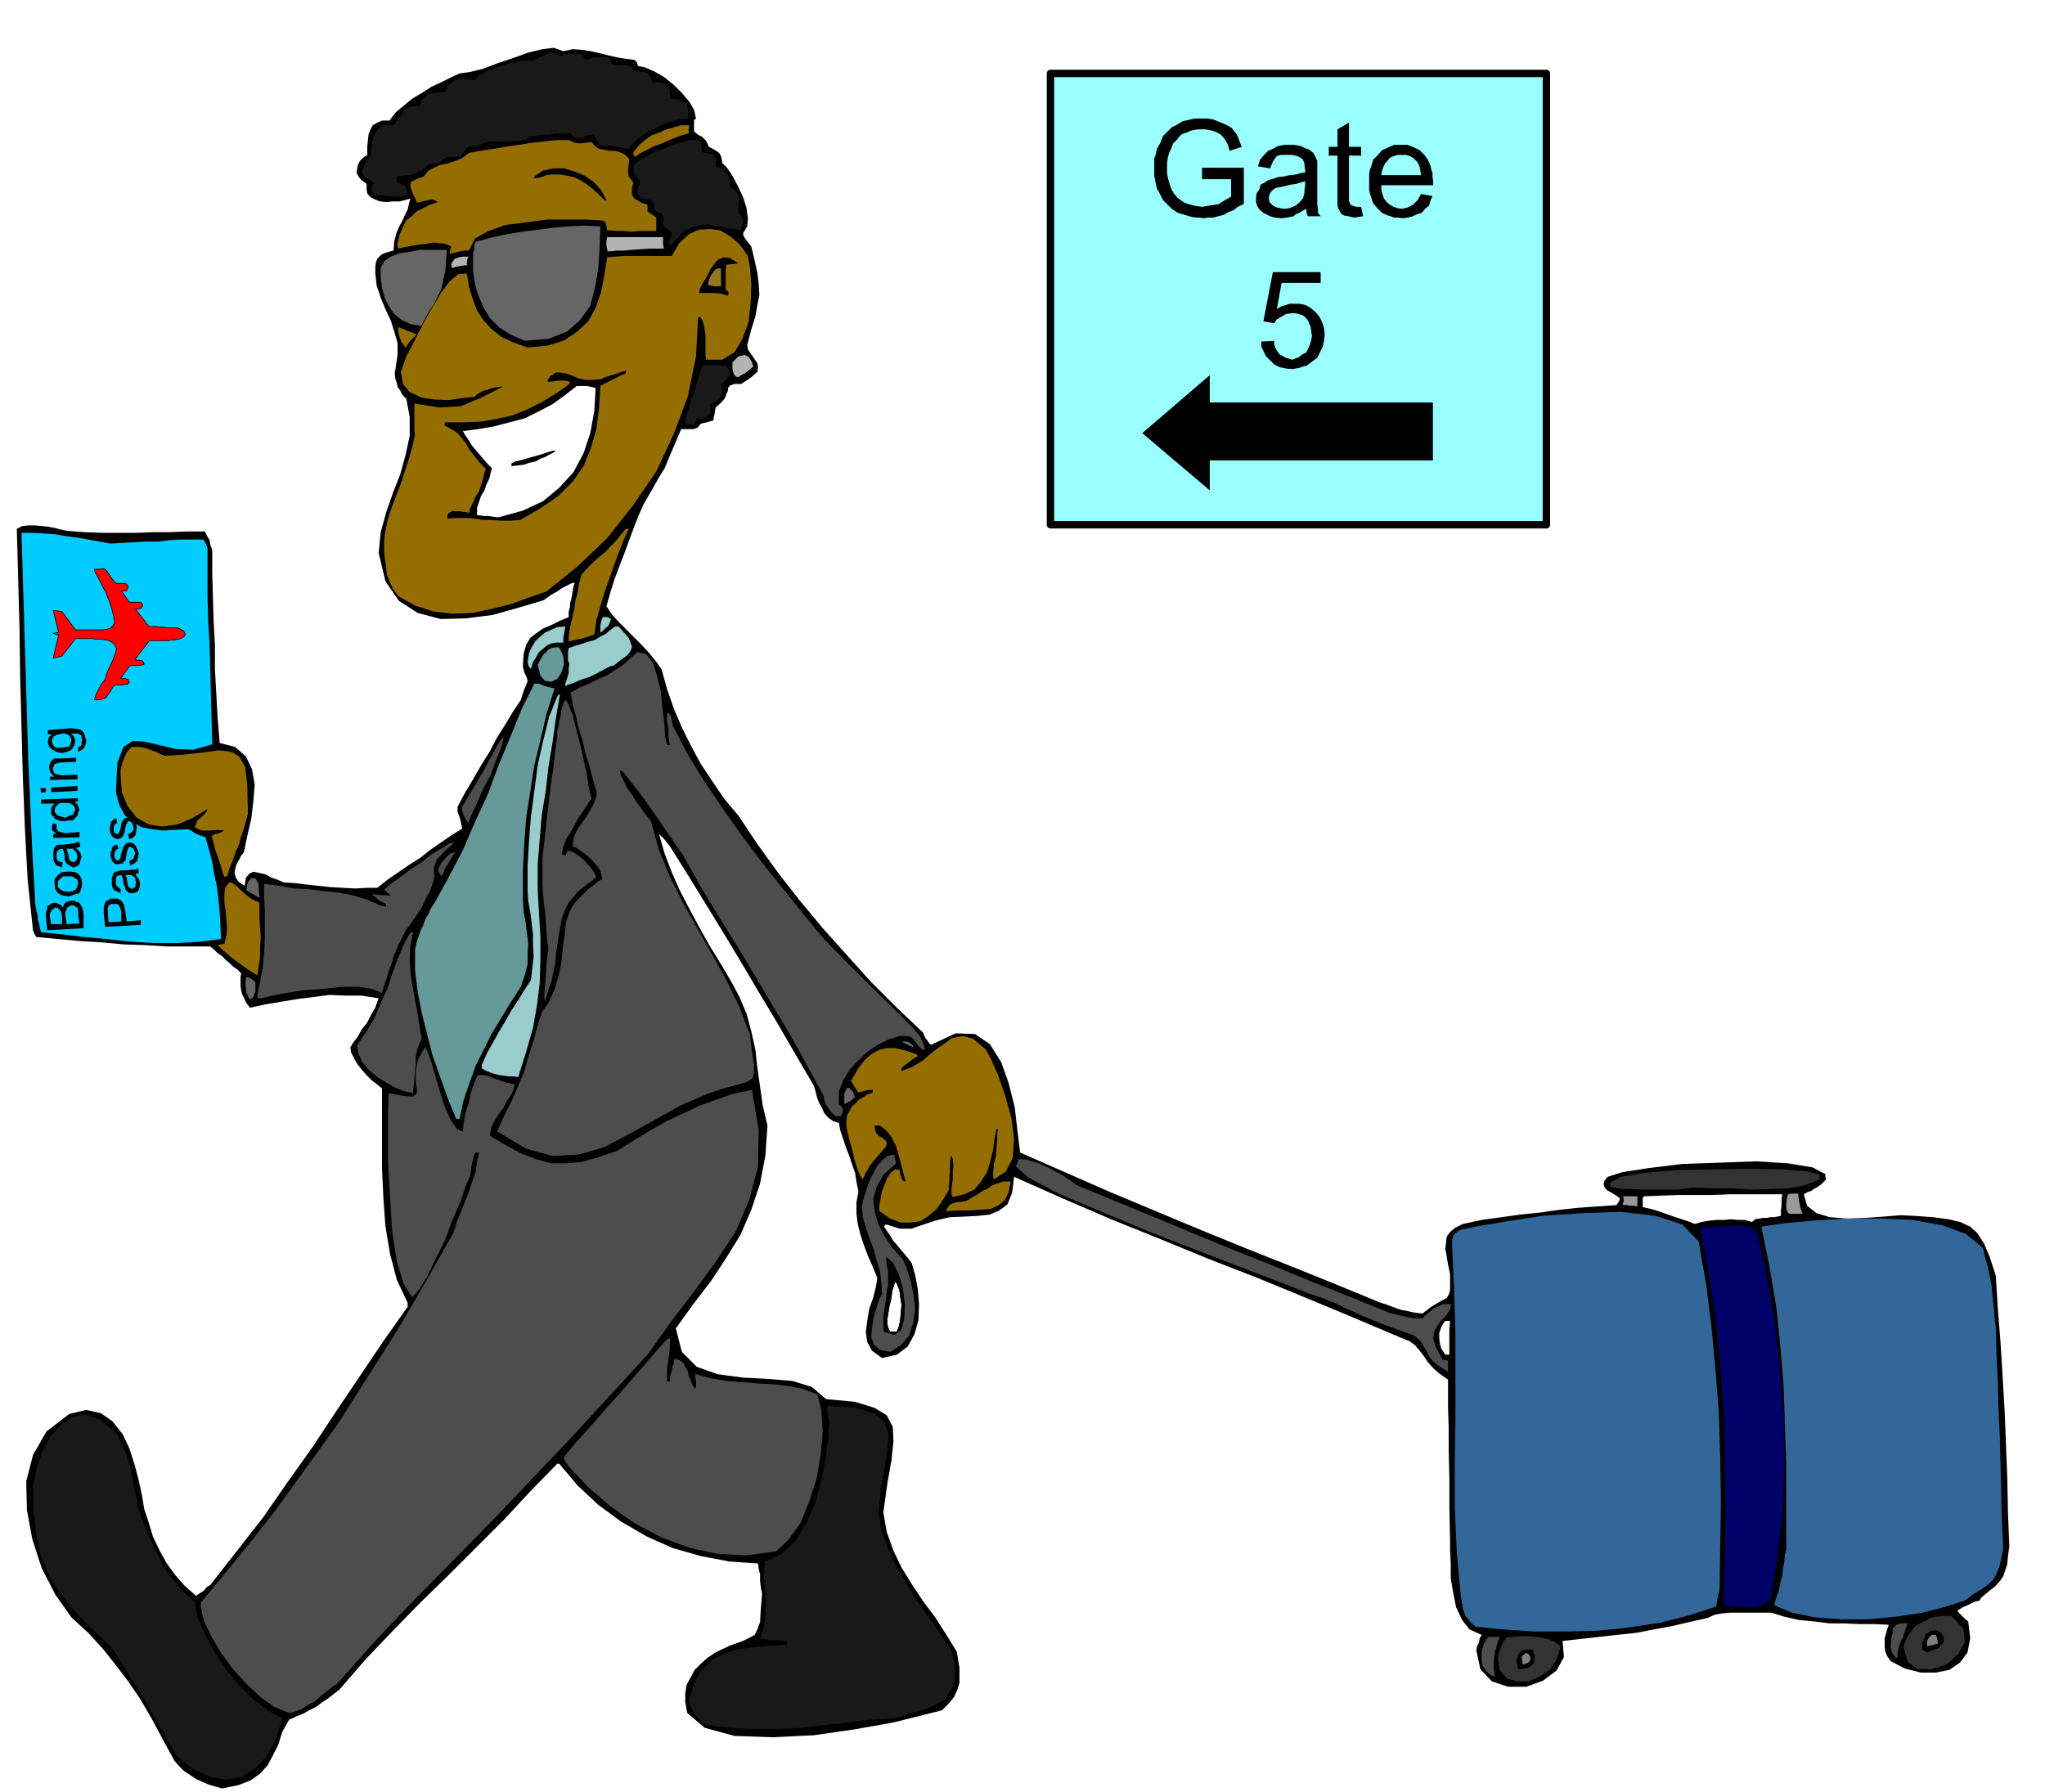 <svg xmlns="http://www.w3.org/2000/svg" width="490.455" height="429.782" fill-rule="evenodd" stroke-linecap="round" preserveAspectRatio="none" viewBox="0 0 3035 2660"><style>.pen0{stroke:#000;stroke-width:1;stroke-linejoin:round}.brush1{fill:#000}.pen1{stroke:none}.brush3{fill:#191919}.brush4{fill:#946e00}.brush5{fill:#4d4d4d}.brush6{fill:#666}.brush7{fill:#699}.brush8{fill:#b3b3b3}.brush9{fill:#9cc}.brush11{fill:#369}.brush12{fill:#333}.brush13{fill:gray}.brush14{fill:#999}</style><path d="m25 785 8-4 9-1h10l10 1 10 1 10 2 8 2 9 2 26 2 26 1h52l24-1h25l25-1h27l3 6 4 7 1 6 3 9v34l1 36 1 35 2 36v36l2 36 2 36 3 37 23 6 16 14 9 19 4 23-2 24-3 26-6 26-5 24-4 5-3 6-4 7-2 7-1 6 2 7 4 6 9 6 2-12 5-6 6-3 9 2 9 2 9 5 9 3 9 4 16 1 17 2 18 2 19 2 18 1 18 1 17-1h16l15-12 16-11 16-11 16-10 15-12 16-11 16-11 16-10-2-9-2-8-3-8v-7l11-21 12-20 12-21 12-19 11-21 12-19 12-20 12-18 4-13 3-7 2-5 1-3-1-4-1-3-3-6-2-8 1-19 4-14 6-10 9-7 10-7 12-5 12-6 14-6v-8l2-7v-6l2-6 1-6 1-6 1-6 2-6-5 1-8 4-6 3-7 5-9 5-11 8-37 11-39 11-40 5-37 1-34-9-28-18-20-29-10-42 3-31 8-29 10-29 11-28 8-29 6-28v-28l-5-27-6-6-3-6-4-6-1-5-2-6-1-5v-6l1-5 3-20v-18l-5-17-5-16-8-17-7-17-6-18-2-18v-10l1-7 2-5 3-3 3-3 4-2 6-2 8-2 1-13 3-12 4-10 5-9 4-9 4-8 2-9 2-7-8 2-8 2h-10l-9 1-10-1-8-3-7-4-4-5-1-7v-7l-8-6-4-5-3-6 1-5 1-6 3-6 5-5 6-4v-12l1-10 1-9 3-7 3-6 7-4 7-3h11l9-12 12-10 12-10 15-9 14-9 15-7 14-7 13-6 15-2 20-5 21-8 24-8 22-8 21-5 17-2 14 5 14-3 14 1 13 2 13 3 12 3 13 3 12 2 15 2 3 3 2 6 10 2 14 6 14 8 15 12 12 12 11 13 7 12 3 13-3 2v17l6 5 6 3 2 2 3 3 2 3 3 7 8 4 6 4 2 2 2 4 1 4 1 6 7 7 8 12 8 15 8 17 5 16 2 15-1 12-6 10v3l2 4 3 4 7 9 5 21 4 18 2 16 1 17-3 15-3 17-6 19-6 23 1 7 5 7 4 6 5 7 1 6-1 7-9 8-15 10h-10l-6 2-3 3-1 6-2 4-2 6-6 7-8 7-1 7-1 5-1 3v4l-7 2-3 1-5 1-4 1-5 6-6 2h-18l-6 14-6 14-6 14-6 15-8 13-8 14-8 14-8 14-8 18-7 18-7 19-7 19-7 18-7 19-6 19-6 21 8 12 11 12 11 11 12 12 10 10 11 12 10 12 9 13 8 29 10 29 12 28 14 28 14 26 18 27 17 25 21 25 28 42 31 43 32 41 35 42 35 39 36 40 38 38 39 37 2 5 2 4 2 2 2 3 1 2 3 2 36-17 29 1 22 15 17 27 11 31 9 36 4 35 4 32 66 29 66 29 67 28 67 28 66 27 68 27 67 27 68 28 7 2 8 3 8 3 9 3 7 1 8 2 7 1 8 1 13-10 10-6 7-4 6-3 3-5 2-6v-25l-3-14-2-12-2-11 1-9 1-9 5-7 7-6 12-6 28-6 29-4 29-4 29-3 28-4 28-3 28-2 29-2 4-6 1-4-5-4-5-3-5-3-4-2-4-5-1-4 1-5 5-6 22-7 39-6 49-6 56-2 54-2 48 3 36 6 19 10v3l1 5-7 7-7 5-4 2-4 3-6 2-5 3 5 17 14 11 20 6 26 2 27-1 27-2 25-2 21 1 27 2 23 3 17 4 15 7 10 9 10 15 9 21 9 28 3 49 4 50 3 49 3 51 2 50 2 51 1 51 2 51-2 14-1 12-3 9-3 9-5 7-7 8-9 7-12 10-1 2-1 2-8 2-8 4-9 4-8 5 2 3 5 5 5 5 4 3 3 25-4 21-11 15-16 11-20 4h-22l-24-6-21-11-5-7-3-7-1-7v-13l2-7 2-7 2-6-21-1h-21l-23-1h-22l-24-3-22-2-22-5-19-6h-60l-12 1-12 2-11 5-27 6-26 6-27 5-26 5-28 3-27 3-27 3-27 3 2 24-11 20-20 15-25 9h-27l-24-8-17-18-6-28 1-6 3-6 1-6 3-5-18-8-11-14-9-19-4-20-4-23v-22l-1-20v-15l-1-48v-44l-1-40v-34l-1-30v-42l-13-9-9-8-8-9-6-9-7-9-6-7-8-6-8-3-73-31-72-30-73-30-72-28-73-30-72-29-72-31-72-32-3 24-7 17-12 9-14 6-18 2-20 1-22 1-21 5-9 3-9 3-9 3-8 3h-18l-9-3-9-3h-3l-2 3 4 6 5 7 4 7 6 7 5 6 5 6 6 7 6 8 5 17 4 21 2 23-1 24-6 21-10 18-16 12-22 5-15-11-7-13-2-15 2-16 3-18 6-17 4-16 2-13-7-17-7-16-6-16-5-15-4-16-2-16v-16l3-16-3-15-2-13-5-14-4-12-5-13-4-12-4-12-2-11-9-3-7-5-6-7-3-7-5-9-3-9-2-8-2-7-27-46-26-45-27-45-26-44-27-45-27-44-27-44-27-43-8-10-8-8 8 28 11 29 12 27 14 27 14 26 15 27 16 26 16 27 13 24 11 26 7 26 6 27 3 27 4 28 4 28 7 30-3 44-8 42-13 39-16 37-21 34-23 35-26 34-26 36 9 35 22 22 31 11 37 5 38 2 36 3 29 9 21 18 43 4 29 9 18 11 9 17 1 22-3 28-6 34-6 43 5 29 10 28 12 25 16 26 16 24 18 24 16 25 16 26 2 12 2 12v22l-3 10-5 11-8 10-10 10-28 7-44 11-56 10-62 9-62 3-56-2-44-12-26-22-3-16v-13l2-13 6-11 6-11 9-9 10-9 12-8 21-10 17-6 11-5 9-5 4-8 4-11 1-18 2-24-2-11-1-8v-10l-2-8-1-8-43-3-42-8-42-12-38-17-38-22-34-25-31-29-27-32h-3l-40 41-39 42-41 41-41 41-42 41-41 42-40 42-39 45-9 7-9 7-9 6-8 6-10 5-9 5-10 4-11 5-10 18-6 19-8 16-8 15-11 12-14 10-18 7-24 5-11-3-10-3-9-4-9-4-9-6-9-6-8-8-6-7-18-33-16-30-17-29-17-25-19-25-19-24-22-24-25-23-24-34-20-39-14-43-8-43-1-43 10-39 20-35 34-26 25-6 22 5 17 12 15 19 10 21 8 25 6 23 5 23 3 19 7 21 6 20 10 21 10 18 13 18 14 16 17 15 6-4 6-4 4-5 5-3 40-51 39-50 36-52 37-52 35-53 35-52 35-52 36-51v-6l-16-34-10-38-7-42-3-42-2-44v-118l-7-6-8-6-8-8-7-8-7-9-5-9-4-8-1-7 4-7 7-9 6-11 8-10 6-12 6-10 3-9 2-5-25-4h-24l-24-1-23 3-24 3-24 4-24 4-23 5-6-8-3-7-3-6-1-5-1-6v-13l1-6-6-6-6-4-6-6-5-4-6-6-6-4-6-6-5-4h-64l-33-2-31-1-33-3-32-2-33-3-32-3-3-5-2-5-8-76-4-75-3-75-2-74-2-75-1-73-2-75-2-73zm1292 1173v8l1 5 3 6h10l3-8 2-9 1-12 1-11-2-12-1-9-3-8-2-4h-2l-2 7-2 6-1 10-3 12-3 19zm819 21v7l1 9 2 7 6 9h6v-38l1-12h-7l-3 4-3 5-3 9zm302-200v13l9 2 11 3 9 3 11 4 9 3 9 3 9 3 10 4 11-3 11-2 11-1h11l9-1 11 1h10l11 3 5-4 6-1 5-1h6l5-1h6l5-1 5-1v-8l1-8v-9l1-7h-78l-25 1h-51l-26 1-25 1-1 1-1 2z" class="pen1 brush1"/><path d="M32 795v-4h16l17 1 16 1 17 3 16 2 17 3 16 3 17 3 17-1 18-1 17-1h18l17-2 17-1h34l3 5 3 8v72l1 36 2 36 1 36 1 37 1 36 1 38-28 8-26-1-25-6-21-5-18-1-14 9-9 24-2 43 5 19 8 15 11 10 14 8 15 3 17 2 18-1 19-1 6 3 6 4 6 2 8 3 5 18 5 19 3 18 4 18 2 18 2 19 1 19 1 22-31 4-33 2h-35l-35-2-36-4-34-3-33-4-30-3-2-7-1-6-2-6v-6l-2-7-1-6-1-6v-6l-4-68-3-68-3-68-2-67-2-68-2-67-2-67-2-66z" class="pen1" style="fill:#0cf"/><path d="m49 2206 5-26 9-25 12-23 16-17 16-12 20-3 22 8 24 20 6 13 7 14 4 13 5 15 2 14 3 15 3 15 3 15 7 20 8 19 8 17 9 18 9 16 12 16 13 15 17 15 4 22 11 26 14 26 17 26 19 23 21 21 22 17 22 12-9 30-14 26-17 18-20 13-24 4-23-4-26-12-24-20-12-21-12-20-12-21-11-20-13-20-12-20-12-20-12-18-32-30-25-26-21-26-15-25-12-28-7-31-4-34-1-40z" class="pen1 brush3"/><path d="M179 1150v-8l2-6 1-5 2-5 4-9 7-8h13l6 1 6 2 5 2 6 2 6 3 7 3 31-2 27-3 22-3 19 2 12 7 9 16 3 27 1 42-3 11-3 11-4 11-3 12-5 11-4 12-5 12-4 13h-2l-2 1-3-8-2-8-3-8-2-7-3-8-2-7-2-8-2-7 6-3 5-1 4-2 4-2-11-1-10 1h-12l-6-2-5-3 4-10 7-6 6-6 2-5-23 14-22 9-23 3-19-3-18-10-13-16-9-21-2-27z" class="pen1 brush4"/><path d="M298 2385v-5l1-2 52-63 52-65 50-69 49-68 45-71 45-71 42-72 39-69 5-16 6-15 6-15 6-15 5-15 5-15 2-15 3-13h-5l-3 5-1 6-1 3-1 5-1 6-1 9-7 16-8 24-12 27-11 30-14 28-12 25-12 19-10 12-13-20-10-33-7-45-3-49-3-51v-83l1-22 23 4 13 1 5-4 1-6-2-12v-14l3-18 11-20 3 6 6 16 6 21 7 24 7 22 9 20 9 13 9 4 1-12 2-12 3-11 3-9 2-11 3-10 4-10 4-9h6l7 1 7 2 7 3 6 2 8 3 6 1 8 2-2 8-4 8-6 9-5 10-7 9-6 10-5 10-2 12 25 15 23 12 21 8 22 6h21l24-2 25-7 29-10 25-16 25-15 23-13 24-11 23-11 25-9 25-9 29-6 10 60-1 54-13 49-20 47-29 44-32 44-35 46-35 49-57 62-56 61-58 61-58 61-59 60-59 60-58 61-56 63-8 5-7 6-9 7-9 8-10 5-9 6-10 4-9 2-22-9-21-15-21-20-20-22-18-25-14-24-11-23-4-20z" class="pen1 brush5"/><path d="m323 1403 5-1 5-1 3-12 1-11-1-13-1-12-2-13v-12l1-10 6-8h3l5 3 5 4 6 6 6 5 6 5 7 4 7 3v24l1 14 1 14-1 14v14l-2 14-2 14-8-5-8-5-8-6-7-5-8-6-7-6-7-6-6-6z" class="pen1 brush4"/><path d="M365 1455v-4h3l3 1 3 2 5 4v14l-3 8-5 4-5-9-1-7-1-7 1-6zm1-135 1-8 3-5 3-3h6l4 6 1 7v6l1 10-5-3-7-4-7-4v-2z" class="pen1 brush6"/><path d="m382 1478 4-21 4-21 2-21 1-20v-42l-1-21v-20l22 3 22 4 22 1 23 3 21 2 21 4 20 6 21 9 4 1 5 1v-4l-6-3-5-3-6-5-4-3h7l8 1h7l6 1-5-5-5-4 9-8 14-10 16-12 17-11 15-12 15-9 11-7 7-1-10 9-10 10-5 5-3 7-2 7v9l1 1-2 10-4 12-7 13-6 13-8 12-8 12-8 10-5 11-5 9-4 10-4 9-3 11-4 10-3 11-4 11-3 11-15-6-20-3h-25l-27 3-29 2-25 4-22 4-16 4h-6v-4z" class="pen1 brush5"/><path d="m530 1552 14-21 12-20 9-22 10-21 7-22 8-22 9-21 10-19h4l-4 20-1 20 1 19 3 19 3 18 4 20 3 20 4 22-4 8-3 9-2 10v11l-1 10-1 11-1 11-1 11-13-3-13-5-14-8-13-8-13-11-9-11-6-13-2-12z" class="pen1 brush5"/><path d="m538 252 3-8 3-5 2-3 3-3 1-4 1-3v-6l1-8 2-9 3-5 3-5 3-3 3-3 5-1h13l7-9 4-5 2-5 3-2 1-3 4-2 7-2 11-1 3-8 4-5 4-4 4-1 4-1h5l6-1h7l5-9 5-5 4-4 5-1 4-1 6 1h6l10 1 5-6 9-6 10-5 12-3 11-4 12-2 10-3h15l6-2 6-3 6-2 5-3 6-2 6 1 7 4 6-2 6-1h19l4 4 4 5 9-3 10-1 8-1 8 3 1 4 3 4 3 1 6 1h9l10 1 2 5 4 3h4l5 1h4l5 2 3 4 4 9h7l6 1 5 1 4 3 2 2 2 5v5l1 8h8l6 1 4 2 7 4v4l1 6v6l1 6-13 1-12 3-12 4-11 6-12 5-11 8-10 8-8 10-6-1-5-1-4-1h-4l-5-1-5-1h-6l-6 1-3-4-2-3-3-4-3-7-9 2-8 4h-9l-5-3-3-4h-22l-10 2h-11l-9 2-8 1-5 2v1l1 1-4 1-6 1h-9l-9 1h-28l-5 1-7 3-5 3h-10l-5 1-7 7-5 8h-20l-5 4-5 4-6 2h-9l-7 5-5 5-6 2-4 3-6 1-6 1-7 1-8 1v9l7 2 5 3 2 5 2 8-6 2-6 1h-11l-6-1-6-1h-7l-6 1-4-6-1-4v-4l3-5-7-6-5-2-3-2-1-2-1-4v-4z" class="pen1 brush3"/><path d="m565 398 5-10 10-7 13-5 15-2 15-3h40l-1 16-1 15-3 13-3 14-6 12-6 12-9 14-9 17-16-3-13-6-11-9-7-10-7-14-4-14-2-15v-15z" class="pen1 brush6"/><path d="m571 794 4-21 6-19 7-18 7-18 6-19 6-18 5-18 4-18-1-6v-40l19 3 18 3 16-1 16-1 14-6 15-6 16-8 17-9h-4l-5 1-6 1-6 2-7 2-6 3-5 3-2 3-19 2-21 3-21-1-19-3-17-8-10-12-3-18 8-23 8-15 9-18 11-21 12-21 12-20 12-16 13-11 13-1 3 20 6 19 6 16 10 15 11 12 15 12 17 8 22 8 30-3 25-8 19-13 16-15 11-20 8-23 5-26 4-26 12-1 12-1h72l11-19 14-13 15-7 17-1 15 2 15 9 14 12 12 17 3 17 2 25-1 28-3 28-9 25-12 20-18 11h-24l-1-7v-31l-2-11-2-8-3-6h-4l-3 58-12 59-21 56-26 56-35 51-38 48-44 42-46 37-26 9-27 10-29 7-28 6-29 1-28-3-28-9-25-14-8-11-5-11-4-11-1-11-2-12-1-12v-12l1-11zm19-432 3-14 5-11 5-10 8-6 7-7 10-5 10-5 12-4-8-4-7 1-8 2-8 2-5-11-3-7-2-6v-3l1-4 4-2 6-3 9-3 6-8 9-5 9-4 10-2 9-3 9-3 7-4 8-6 17-3 19-3 18-3 20-3 19-3 19-2 18-2h18l9 4 9 1 7-1 9-1 5 6 6 4 7 1 8 2h8l8 2 7 3 7 7-1 8-1 9 1 9 7 9-2 7v11l2 4 2 2 5 3 5 3 9 3v10l6 4 7 5v20h-26l-11 1-12-1h-10l-9-1h-5l-1-7-1-4-3-3-5-1-21-1h-58l-31 4-31 4-25 9-20 11-9 18h-7l-6 1-4 1-3 1-5 1-3 1v-7l2-4-9-4-8-1-10-1-10 2-11 1-11 2-11 2-9 2-1-4v-3zm1 124h2l4 2 3 1 4 2 6 2 8 3-2 3-5 5-5 6-4 6-6-8-3-8-2-8v-6z" class="pen1 brush4"/><path d="m616 1410 2-10 3-9 3-9 4-8 3-9 5-8 3-8 5-7 22-40 21-40 18-42 19-41 16-43 17-41 17-42 19-38h7l7 3 7 2 9 2-12 38-9 39-9 37-6 39-6 38-3 39-2 41v43l1 17 3 16 2 16 2 16-1 15v15l-4 16-6 18-15 23-14 23-14 23-12 24-12 24-9 25-9 26-6 28h-5l-13-32-11-31-11-31-8-31-8-32-6-31-4-32v-31z" class="pen1 brush7"/><path d="m650 1291 5-10 7-8 6-6 8-2-7 10-5 9-4 6-1 5-3 4-1 2-3-5-2-5z" class="pen1 brush5"/><path d="m660 629 1-2h27l25-1 23-4 24-5 22-9 22-11 20-12 20-14 1-2 1-2-6-2h-11l-7 1-8 1-1-1h-1l4-7 5-3 4-3h5l9 1 11 4 9 4 10 2h11l11-1 10-4 10-3 9-3 9-3v4l-9 4-9 5-5 2-5 3-5 2-5 3-2 33-4 31-8 28-11 27-16 23-21 21-26 18-31 18-15 1h-13l-14-1h-12l-14-2-13-1h-14l-13 1v-6l3-3 4-2h11l6 1h4l4 2 2-8 4-8 4-9 5-8 3-9 3-9 2-9 2-6-10-10-7-9-7-9-5-9-7-9-6-7-9-6-10-5v-3z" class="pen1 brush1"/><path d="m670 391 5-7 6-2 6-1h8l-2 6v7h-5l-5 1-6 1-6 2-1-3v-4z" class="pen1 brush8"/><path d="m686 1198 8-14 8-13 8-14 8-13 7-14 7-12 7-13 8-12v5l-4 14-7 17-8 22-11 20-9 21-8 17-5 13-4-6-3-6-2-6v-6z" class="pen1 brush5"/><path d="m687 640 23-3 23-4 23-6 23-6 20-10 21-11 18-13 18-14h14l6 1 8 2-2 34-6 33-10 30-15 28-21 23-24 20-30 14-36 10-9-1-6-1h-8l-5-1h-4v-11l3-9 3-9 5-8 3-9 4-8 2-8 2-8-7-7-6-7-6-7-5-6-6-7-4-7-5-7-4-7z" class="pen1" style="fill:#fff"/><path d="M702 382v-6l2-6v-6l2-5 22-6 23-5 23-4 24-3 23-3 23-2 23-1 24 1-1 31-2 31-5 29-7 27-15 21-19 17-28 11-35 3-21-9-17-11-14-14-9-15-8-18-5-17-3-20v-20z" class="pen1 brush6"/><path d="m715 1581 8-18 9-16 9-16 9-15 9-16 10-15 9-15 10-15 2-18 2-17-1-17v-16l-2-17-2-16-3-16-1-15v-37l2-36 3-38 5-38 5-38 8-36 9-36 13-32 2-1h1l-6 35-5 36-6 36-4 36-6 36-3 36-3 37v38l2 36 2 35v33l-1 34-4 33-6 34-10 35-12 38-7-1h-7l-7-1-7-1-8-2-6-2-7-3-5-3v-5z" class="pen1 brush9"/><path d="m738 1679 11-24 11-22 9-21 9-21 6-22 7-21 6-22 7-23 11-16 8-18 6-20 4-19 2-21 3-21 2-19 6-17 5-9 5-6 6-6 6-6 6-6 6-4 7-6 7-4-2-9-3-7-6-7-5-6-8-7-7-5-7-5-6-3 1-11 4-10 6-10 7-9 6-10 6-10 4-10 2-9-6-20-5-19-6-19-4-18-6-19-4-18-5-18-3-18 13-7 14-6 14-7 14-6 12-8 12-8 10-9 10-9 13 3 10 13 6 19 6 24 2 24 3 23 1 19 3 13h4l-1-6-1-6v-12l-1-6-1-6v-12l4 2 2 4 1 5 1 7 21 41 25 41 27 40 29 41 29 39 31 39 30 37 31 38 38 39 33 33 26 25 21 21 15 15 11 13 5 10 3 10h-2l-1 1-7-6-3-4-3-4-1-2-3-3-3-1-6-1h-9l-16 5-16 8-15 10-14 13-13 14-9 15-7 17v19l4 4 2 4v3l-3 7h-8l-8-8-4-6-3-4-1-4-1-4-1-5-25-46-25-45-27-45-26-44-27-45-27-43-27-45-24-43-11-16-11-16-11-16-11-16-12-17-11-15-12-15-11-14-2-1h-2l1 6 5 10 5 10 8 11 6 10 8 11 6 8 7 9 12 43 17 41 19 38 22 39 21 37 21 38 19 39 16 42 3 25 3 19v13l-2 8-8 5-13 4-19 5-25 8-42 18-39 22-38 21-36 19-38 11-39 2-40-11-43-26h1z" class="pen1 brush5"/><path d="m759 688 6-3 9-2 10-3 11-3 10-3 9-3 7-2 4 1-8 4-7 4-8 3-7 4-9 2-9 3-9 1-9 1v-4z" class="pen1 brush1"/><path d="m783 983 2-13 4-9 6-10 7-6 7-6 9-4 9-4 12-1-1 6-1 6-1 6v6h-10l-7 1-7 3-6 5-6 5-4 7-5 8-3 10-2-2-1-1-1-3-1-4z" class="pen1 brush9"/><path d="m793 262 13-9 16-3h15l17 5 14 6 14 10 10 11 8 15h-1l-1 1-10-10-9-8-9-7-8-5-10-5-9-2-12-2h-13l-7 1-5 2-4 1-2 1h-4l-3 1v-3z" class="pen1 brush1"/><path d="m798 987 3-6 3-5 3-5 4-3 3-4 5-2 5-1h6l6 13 1 13-4 12-6 9-9 4-9-1-7-8-4-16z" class="pen1 brush7"/><path d="M805 1301v-27l3-26 3-27 3-26 3-27 4-26 3-26 3-24v-7l2-7 1-8 2-7 1-8 2-7 2-6 3-3 4 8 6 15 5 20 6 23 5 22 5 23 3 20 4 16-4 5-7 11-9 13-9 17-9 14-5 14-1 8 5 2 2-4 2-3 5 1 6 3 7 5 7 6 5 6 5 6 4 6 3 6-10 8-9 7-9 7-6 8-7 8-5 10-5 12-3 16-2 13-2 13-2 13-1 14-3 13-3 14-5 14-4 15-1-5v-8l1-12 1-13 1-15 1-11 1-9 1-4-2-15-1-13-1-15-1-13-2-14-1-13-1-14v-12zm32 862 19-23 20-22 20-23 20-22 19-22 19-22 18-21 19-21h2l2 1-1 7v8l-1 7-1 8-1 7-1 8v18h4l1-10 2-7 1-6 2-3v-5l1-3 7 2 6 4 3 6 4 7 1 6 3 7 2 6 5 7 1-5v-6l-1-7v-4l22 6 24 4 24 2 25 2 22 1 23 3 20 4 21 8 6 24 2 31-3 34-6 36-11 34-13 32-18 25-18 17-44 6-42-2-42-9-41-15-40-21-36-25-34-29-29-31-5-7-2-4v-3z" class="pen1 brush5"/><path d="m839 1015 3-9 2-7v-7l1-6-2-6v-12l1-6 9-3 10-3 9-3 11-3 8-5 8-4 7-6 7-5h5l8 9 7 8 3 7 2 7-2 5-5 7-9 6-11 9-5 1-8 4-11 6-12 6-13 4-11 5-9 3-3 2v-4z" class="pen1 brush9"/><path d="m844 946 2-15 3-12 2-10 2-8 1-10 3-10 2-13 4-15 8-9 9-9 9-8 10-8 8-9 8-8 7-9 7-8h4l-8 18-7 18-7 19-7 20-7 20-6 20-6 21-3 21-9 3-9 3-10 2-10 2v-6z" class="pen1 brush4"/><path d="m891 929 1-6 1-3 1-2 1-2h6l6 3-2 5-2 5-4 3-7 7-1-1v-9z" class="pen1 brush9"/><path d="M900 365v-7l1-6h83v8l1 9h-19l-16 1-14 1-11 1h-10l-7 1h-5l-1 1-1-5-1-4z" class="pen1 brush8"/><path d="m940 226 8-10 9-8 10-7 11-4 11-5 11-3 11-3h12l-1 6v6l-11 3-10 4-10 4-9 4-11 4-10 5-10 5-9 6-2-4v-3z" class="pen1 brush4"/><path d="m940 247 7-8 11-6 12-7 15-5 14-6 14-4 12-3h11l3 3 2 4v4l1 7 8 1 9 3 2 3 2 4-1 4v6l5 2 5 3 3 3 4 3 1 2 2 5 1 5 1 8 6 4 4 4 2 3 1 3-1 3v21l4 4 3 6-1 6-3 10-11-2-10-1-9-3-8-1-10-2-10 1-13 3-12 6-5 4-5 6-6 6-5 6-1-1h-1v-6l2-4 1-4 1-4-7-7-4-3-2-3v-2l1-5-1-7-7-4-4-2-2-2v-6l-3-7-6-2h-5l-4-1-2-1-3-3-1-2-1-4v-4l3-7 1-4-1-3-2-2-3-4-2-3-2-5v-6zm77 377 3-11 3-10 3-11 4-9 3-11 3-10 3-10 4-10h26l9 2 4 5 1 8-5 6-7 7v17l-2 3-3 3-5 3-7 4v16l-5 2-3 2-5 1-6 1-3 4-2 5-6-1h-3l-3-2-1-4zm6 1899 8-27 12-19 16-14 19-9 20-6 23-3 23-2 24-1v-5l-3-1-5-1h-14l-7-1-6-1h-5l5-15 3-15v-15l1-14-2-15-1-14v-14l1-12 25-12 21-20 16-27 13-29 9-33 6-32 4-30 2-26-2-7-1-5v-10l1-1 42 3 28 9 14 13 6 18-2 22-4 27-6 32-3 37 5 27 10 27 12 25 15 26 15 24 17 24 17 24 17 25 5 24v20l-6 15-8 13-15 9-17 7-21 6-23 7-35 2-34 4-35 4-34 4-36 2h-35l-35-2-34-4-10-7-8-9-3-6-3-5-2-6v-5z" class="pen1 brush3"/><path d="m1038 430 5-10 6-9 5-11 6-8 6-7 8-3 9 1 13 8-9 1-9 1-1 9v28l4 3v6l-11-3-10-1h-22v-5z" class="pen1 brush1"/><path d="m1051 419 4-10 4-6 4-4 7-1v27h-9l-6-1-4-1v-4z" class="pen1" style="fill:#94781f"/><path d="m1087 538 9-9 9-2 3 1 4 3 3 5 3 8-6 5-6 5-6 3-4 3-4-1-3-4-2-7v-10z" class="pen1 brush8"/><path d="m1253 1623 2-4 2-4h3l3 3 3 3 1 3 2 5-3 2-3 3-4 2-5 3-1-2v-14z" class="pen1 brush6"/><path d="m1256 1666 1-10 4-7 3-6 6-5 5-6 6-3 6-4 8-3v-2l1-2h-8l-6 2-5 1-3 1-6-9-5-8 10-18 10-13 10-9 11-6 11-3h13l14 3 18 6 1 1 1 2-7 4-6 5-6 4-5 5v4l16-6 16-10 14-12 15-11 14-10 16-3 15 4 19 16 8 15 11 25 10 29 9 33 4 31-2 28-10 20-18 12-1-4v-7l1-12 3-11 1-14 1-12v-9l1-5-1-1h-1l-3 14-2 16-4 17-5 17-9 14-10 12-15 7-17 4-2-4v-6l1-9 1-8v-11l1-9-1-9-2-6-1 4-1 6v13l-1 7v8l-1 7v7l-9 15-9 13-12 10-12 8-15 2h-14l-16-6-16-11v-9l2-10 2-11 4-10 4-10 5-7 6-5 7 1 1 5 1 4 1 2 1 3 1 2 3 1h1l-3-11-3-12-4-15-4-14-7-14-8-10-9-7h-8l1 9 5 6 5 3 5 4 2 3-1 6-7 8-12 14-6 8-3 6-3 4-1 4-2 3-1 2-4-7-4-10-4-13-3-13-4-14-3-12-2-11v-5z" class="pen1 brush4"/><path d="m1279 1793 2-12 4-12 4-13 6-12 6-12 8-9 8-7 10-2 1 6 2 7-19 17-10 18-5 18 2 18 5 18 9 18 12 18 16 18 6 14 6 19 4 20 2 22-3 20-6 18-12 14-16 10-15-3-9-8-4-11 1-12 2-15 4-14 4-13 5-10-1-18-2-16-5-16-4-15-6-16-5-15-5-16-2-16zm38 165v8l1 5 3 6h10l3-8 2-9 1-12 1-11-2-12-1-9-3-8-2-4h-2l-2 7-2 6-1 10-3 12-3 19z" class="pen1 brush5"/><path d="m1311 1955 2-15 2-12 1-11 2-9v-20l-2-10-1-12 10 8 9 18 6 21 3 25-1 21-5 16-10 7-15-5-1-5v-17zm6 3v8l1 5 3 6h10l3-8 2-9 1-12 1-11-2-12-1-9-3-8-2-4h-2l-2 7-2 6-1 10-3 12-3 19z" class="pen1 brush1"/><path d="M1338 1546h6l4 1 2 1 4 3 1 2 1 2-9-4-9-5z" class="pen1 brush6"/><path d="m1405 1795 5-7 8-3 8-1 8-1 8-5 9-5 7-5 7-3 7-5 8-3 9-3h11l-3 16-6 12-10 8-12 5-16 1-15 1h-17l-16 1-1-2 1-1z" class="pen1 brush4"/><path d="m1508 1732 2-6 1-5h9l12 3 12 4 13 6 11 6 11 6 9 6 9 7 58 24 58 24 58 24 58 24 58 23 58 24 58 23 59 24 21 5 14 3h14l4-4 5-4 8-7 14-6h12l-2 8-5 8-7 7-6 8-5 8-2 12 4 13 10 19h3l5 1v16h-1l-11-7-8-6-7-8-4-8-5-8-4-7-6-6-6-4-20-7-19-7-20-8-19-8-20-9-19-9-20-8-19-6-32-13-55-21-70-27-75-29-74-31-64-27-45-24-18-16z" class="pen1 brush5"/><path d="M2155 1849v-7l1-4 1-4 2-2 4-4 7-3 25-5 42-7 52-8 59-4 57-2 52 6 40 13 24 25 11 63 8 64 6 64 5 65 2 65 1 66-1 66-1 66-2 5-1 6-1 6-1 6-40 13-43 11-46 7-47 5-48 1h-47l-45-3-41-4-7-6-4-5-4-5-2-5-2-6-1-6-1-6-1-6-6-66-3-66v-65l1-65v-131l-2-65-3-63z" class="pen1 brush11"/><path d="M2199 2458v-6l1-4 1-4 1-3 3-6 4-5h17l-3 7-2 7-2 7-1 7-1 6v15l2 10-6-2-4-3-4-4-2-3-3-5-1-5v-9z" class="pen1 brush5"/><path d="m2223 2463 2-10 3-8 3-8 5-6 10-1 11-1h11l11 1 10 1 10 3 8 3 9 7-5 18-10 16-16 11-16 7h-18l-14-4-11-12-3-17z" class="pen1 brush12"/><path d="m2251 2462 2-6 3-3 2-3h3l5-1h8l2 5 2 5-1 5v5l-4 3-4 4-7 1-8 1-2-3v-2l-1-4v-7z" class="pen1 brush1"/><path d="m2258 2460 6-6 4 1 3 4v6l-4 4-7 2-1-7-1-4z" class="pen1 brush13"/><path d="m2389 1756 17-9 35-6 48-4 54-1 54-1 49 1 36 3 19 5-1 2v5l-20 8-24 5-27 1-29 1-31-2h-29l-27-1-24 3h-52l-16-1h-14l-12-2-6-2v-5z" class="pen1 brush12"/><path d="m2409 1786 1-4-1-6h21v15l-6-1h-5l-5-1h-5l-1-2 1-1z" class="pen1 brush14"/><path d="m2523 1824 7-2h11l12-2h13l11-1 12 1 10 2 8 5 14 62 12 68 8 71 6 73 1 72-2 71-8 68-11 64-7 4-7 4-9 2-8 1-10-1-10-1-9-1-8-1-1-1v-1l2-72 1-70-1-71-1-69-6-69-6-69-11-69-13-68z" class="pen1" style="fill:#006"/><path d="m2614 1821 34-5 43-4 48-3h51l48 2 45 8 35 13 25 21 3 13 4 14 3 15 3 15 1 15 2 15 1 15 2 16 1 40 2 41 1 41 2 41 1 41 1 41 1 41 2 42-3 15-3 13-4 9-4 8-7 7-9 7-12 7-15 11-28 9-34 9-40 6-40 4h-42l-39-3-34-7-26-11 3-11 4-11 2-11 3-10 1-11 2-10 1-11 2-9v-123l-2-60-2-59-5-60-6-58-10-59-12-59z" class="pen1 brush11"/><path d="m2651 1786 1-7 1-3v-2l3-2h13v5l1 4v3l1 4 1 5 3 9h-19l-3-2-1-3-1-5v-6z" class="pen1 brush14"/><path d="m2806 2442 1-11 2-7v-6l3-3 2-3 4-1 5-1h8l-1 3-2 6-2 5-2 7-3 6-3 8-2 8v9l-5-4-3-5-2-6v-5z" class="pen1 brush5"/><path d="m2825 2444 5-13 6-9 8-9 10-5 9-5 10-3 11-1h12l18 19 2 20-10 18-17 15-22 7h-21l-15-11-6-23z" class="pen1 brush12"/><path d="m124 1378-54 3-2-22v-5l2-4v-5l4-2 3-2 4-1 4 1 4 2 2 1 2 3 2-4 2-3 4-2 5-1h4l3 2h3l3 3 1 2 2 3 1 4 1 5v22zm-32-6v-12l-1-5-1-2-1-2-2-2-2-1-2-1-3 1-1 2-3 1v2l-2 3v6l2 10h16zm26-1-2-13v-6l-1-3v-2l-3-1-3-2h-3l-2 1-2 1-3 2v2l-2 4v5l2 13 19-1zm-16-40-10-2-6-3-4-6-1-8v-7l5-6 5-4 8-1h7l6 1 4 2 3 4 2 4 1 6-1 7-3 8-8 2-8 3zm0-7 6-1 5-3 2-5 1-4-1-5-3-2-5-3H94l-4 3-4 4v9l4 4 4 2 8 1zm11-65 3 3 3 4 1 2 1 5-2 5-1 5-4 3-5 2-2-1-2-1-3-2-2-1-2-2-1-2-1-3v-4l-1-7-2-5h-1l-4 1-2 2-2 3v8l2 4 2 1 5 1-1 8-4-2-4-1-2-3-2-3-1-5v-10l1-2v-4l3-1v-2l4-1h6l9-1 7-1 4-1 2-1h3l1 7-3 1-3 1zm-14 1 1 4 2 6v4l1 2 1 2 2 1h1l2 1 2-1 2-1 1-3 1-3-1-4-1-3-3-3-2-2h-9zm19-17-39 1v-6h5l-4-3-1-1-2-2v-6l2-4 5 2v7l2 2v1l3 1 4 1 4 1 21-2v8zm-2-53h-6l5 4 3 8-2 4-1 5-3 3-4 4h-5l-6 1h-6l-4-1-5-2-3-4-3-3v-9l1-2 2-3 2-2H61v-6l54-2 1 5zm-19 24 6-3 6-2 1-4 2-3-2-5-2-2-5-3H89l-5 4-2 3-1 4 1 4 4 4 4 1 7 2zm-29-38-7 1-1-7h8v6zm47-2-39 2v-7l39-2v7zm0-17-41 1v-5h6l-5-6-2-6v-5l1-2 1-3 2-2 2-2 2-1h8l24-1v6l-24 1-4 1-2 1h-2l-1 3-1 2v6l2 3 4 2 8 1 22-1v7zm1-41v-7l3-1 2-2v-3l1-4-1-4v-3l-3-2-3-1h-9l4 5 2 6-2 7-4 6-6 3-7 2-6-1-4-1-5-3-4-3-2-4-1-4 1-7 5-5h-6v-6l35-3 7 1 6 1 3 2 3 4 1 4 2 6-1 6-2 5-3 3-6 3zm-24-6 6-1 5-1 2-5 1-4-1-4-2-3-6-3h-5l-8 2-4 2-2 3-1 4 1 4 3 5 4 1h7zm117 263-53 3-2-20v-9l1-4 1-3 1-2 4-2 3-2h10l6 3 4 6 2 10 2 15 21-2v7zm-29-5v-15l-2-6-2-4-3-1h-8l-2 1-2 2-1 2v8l1 14 19-1zm21-70 2 3 3 4 1 3 1 4-1 6-2 5-4 2-3 1h-6l-3-3h-1l-2-3v-3l-2-3-1-3-1-8-2-4h-1l-4 1-2 1-1 4v8l1 2 2 2 4 3v6l-4-2-3-1-3-2-2-3-1-5v-10l1-2 1-4 2-2 1-1h3l2-1 4-1h9l7-1h5l1-1 3-1 1 7-3 1-2 1zm-15 1 2 4 1 7v2l1 3 1 2 2 1 1 1 2 1 2-2 3-1v-4l1-2-1-4v-3l-3-3-3-2h-9zm7-14-1-7 4-2 2-1 1-4 2-4-2-5-1-2-3-2-2-1-2 1-1 2-1 2-1 5-1 6-1 5-2 1-2 3h-3l-3 1h-4l-3-2-2-2-1-1v-2l-2-4v-7l2-3v-4l3-2 2-2h3l2 6-3 1-1 2-2 2v8l2 3 1 1 3 1v-1l1-1 1-1 1-2v-2l1-4 2-6 1-4 2-2 1-2 3-2h6l4 2 2 2 2 4 1 2 2 6-1 6-2 6-4 3-6 3zm-1-39-2-8 3-1 3-2 2-3v-4l-1-4-1-2-2-2-2-1-3 1v2l-2 2-1 6-1 5-2 5-1 2-2 2-3 1-3 1-2-1-2-1-2-1-2-2-1-2-1-2-1-3v-8l1-2 1-4 2-2 2-2 4-1 1 7-3 1-1 2-1 2v7l1 3h2l1 1h3v-1l1-2 1-2 1-3 1-7 2-4 1-2 2-2 2-1h3l4-1 4 2 2 1 2 3v4l1 5-1 7-1 5-4 4-5 2zm2661 1193 5-13 8-5 8-1 8 5 3 6-1 8-8 8-16 6-4-2-3-2v-10z" class="pen1 brush1"/><path d="m2860 2436 3-5 4-4h6l2 5 1 8-4 1-3 1-4 1-5 1v-8z" class="pen1 brush13"/><path d="m79 940 8-1-8-33 13 2 20 27h41l6-1 6-2 3-4 2-4-1-5v-4l-2-6-1-5-2-6-2-6-3-7-2-6-4-7-3-6-3-6-2-4-4-7-1-4h10l4-1 4 3 4 6 2 3 2 3 3 3 1 2 2 2h11l5 1 2 4-1 4-1 2h-8l12 17h17l3 4-1 3-3 3h-7l20 26h11l5 1h5l7 1h15l4 2 5 3 2 5-2 3-5 3-4 1-4 1h-5l-5 1h-27l-2 1-20 26v1l2 1h4l4 1 1 1 2 4-3 1-5 1h-13l-14 19h7l4 2 2 4-1 1-2 2h-4l-5 1h-8l-4 2-4 7-5 7-2 3-5 2-4 1h-8l3-9 4-8 4-7 5-6 2-8 3-7 3-7 3-6 4-11 2-7-3-6-3-3-5-3-5-1-7-1h-6l-8-1h-24l-20 26-13 3 8-34-8-3z" class="pen0" style="fill:red"/><path d="M1559 109h736v670h-736V109z" style="stroke:#000;stroke-width:11;stroke-linejoin:round;fill:#9ff"/><path d="M1784 266v-17h62v54l-9 4-6 5-8 3-7 4-8 2-7 2h-8l-7 1-6-1h-6l-5-1-4-1-10-3-7-2-9-6-6-6-7-7-4-8-5-9-2-9-2-10v-26l2-5 2-9 5-9 4-10 7-7 6-6 8-4 8-5 9-2 9-2h18l8 1 6 2 7 3 5 2 6 3 5 3 4 5 3 4 3 6 2 6 3 7-18 6-3-10-4-7-6-7-7-4-6-2-5-1-5-1h-11l-6 1-5 1-4 2-6 2-4 2-3 3-3 4-6 6-3 8-3 6-2 8-1 7v16l2 9 2 7 3 8 3 5 5 6 5 4 6 4 6 2 7 2 6 1 7 1 6-1 6-1 6-1 7-1 9-6 9-5v-26h-43zm155 44-6 3-5 3-5 2-3 3-10 2-9 1-9-1-7-2-6-3-4-2-6-5-3-5-2-6v-6l1-7 4-6 2-7 6-3 6-4 8-2 5-2 9-1 9-2 10-1 6-2 7-1v-4l-1-6v-4l-2-4-1-2-5-3-5-2-6-1h-16l-5 1-3 3-4 6-4 10-18-3 3-10 6-7 6-6 9-4 5-3 5-1 6-1h13l6 1 5 1 6 3 6 2 6 5 3 5 3 7v65l1 6v6l4 5h-19l-2-5v-6zm-2-41-7 2-6 2-8 1-8 2-9 2-6 1-4 3-3 3-2 4-1 5 1 6 5 5 6 3 10 2 9-1 9-4 5-4 6-7 1-4 1-4v-5l1-5v-7zm83 38 3 14-7 1-6 1-9-2-6-1-5-3-2-4-2-4-1-4v-74h-13v-13h13v-26l17-10v36h18v13h-18v67l2 5v1l3 1 2 1 4 1h7zm89-19 17 3-3 7-2 7-6 5-5 6-7 2-6 3-8 2-8 1-6-1h-6l-5-2-4-1-9-4-6-6-7-8-3-9-2-6-1-5v-24l1-6 2-5 3-10 7-7 6-7 9-4 9-4h20l10 4 8 4 7 7 5 7 4 9 1 5 2 6v6l1 6v6h-77v7l2 7 2 6 5 6 4 3 5 3 6 2 7 1 8-2 8-4 7-7 5-9zm-59-28h59l-1-6-1-6-2-5-2-3-5-5-5-3-6-2h-13l-6 2-5 2-4 5-3 3-3 6-2 6-1 6zm-178 247 19-1v5l2 6 3 5 3 4 9 5 10 3 5-2 5-2 5-4 6-3 2-5 3-6 2-7 1-6-1-8-1-6-3-7-2-4-5-5-5-2-7-2h-6l-8 1-7 4-7 4-4 6-16-3 14-73h71v16h-58l-7 39 6-4 7-2 6-2h15l9 2 7 4 8 7 5 6 4 8 3 9 1 10-1 9-2 9-4 8-4 8-8 6-8 6-5 1-5 2-6 1-5 1-10-1-9-2-8-4-5-5-7-7-3-6-4-8v-8z" class="brush1" style="stroke:none"/><path d="M2126 598h-331v-40l-99 85 99 84v-44h331v-85z" class="pen0 brush1"/></svg>
